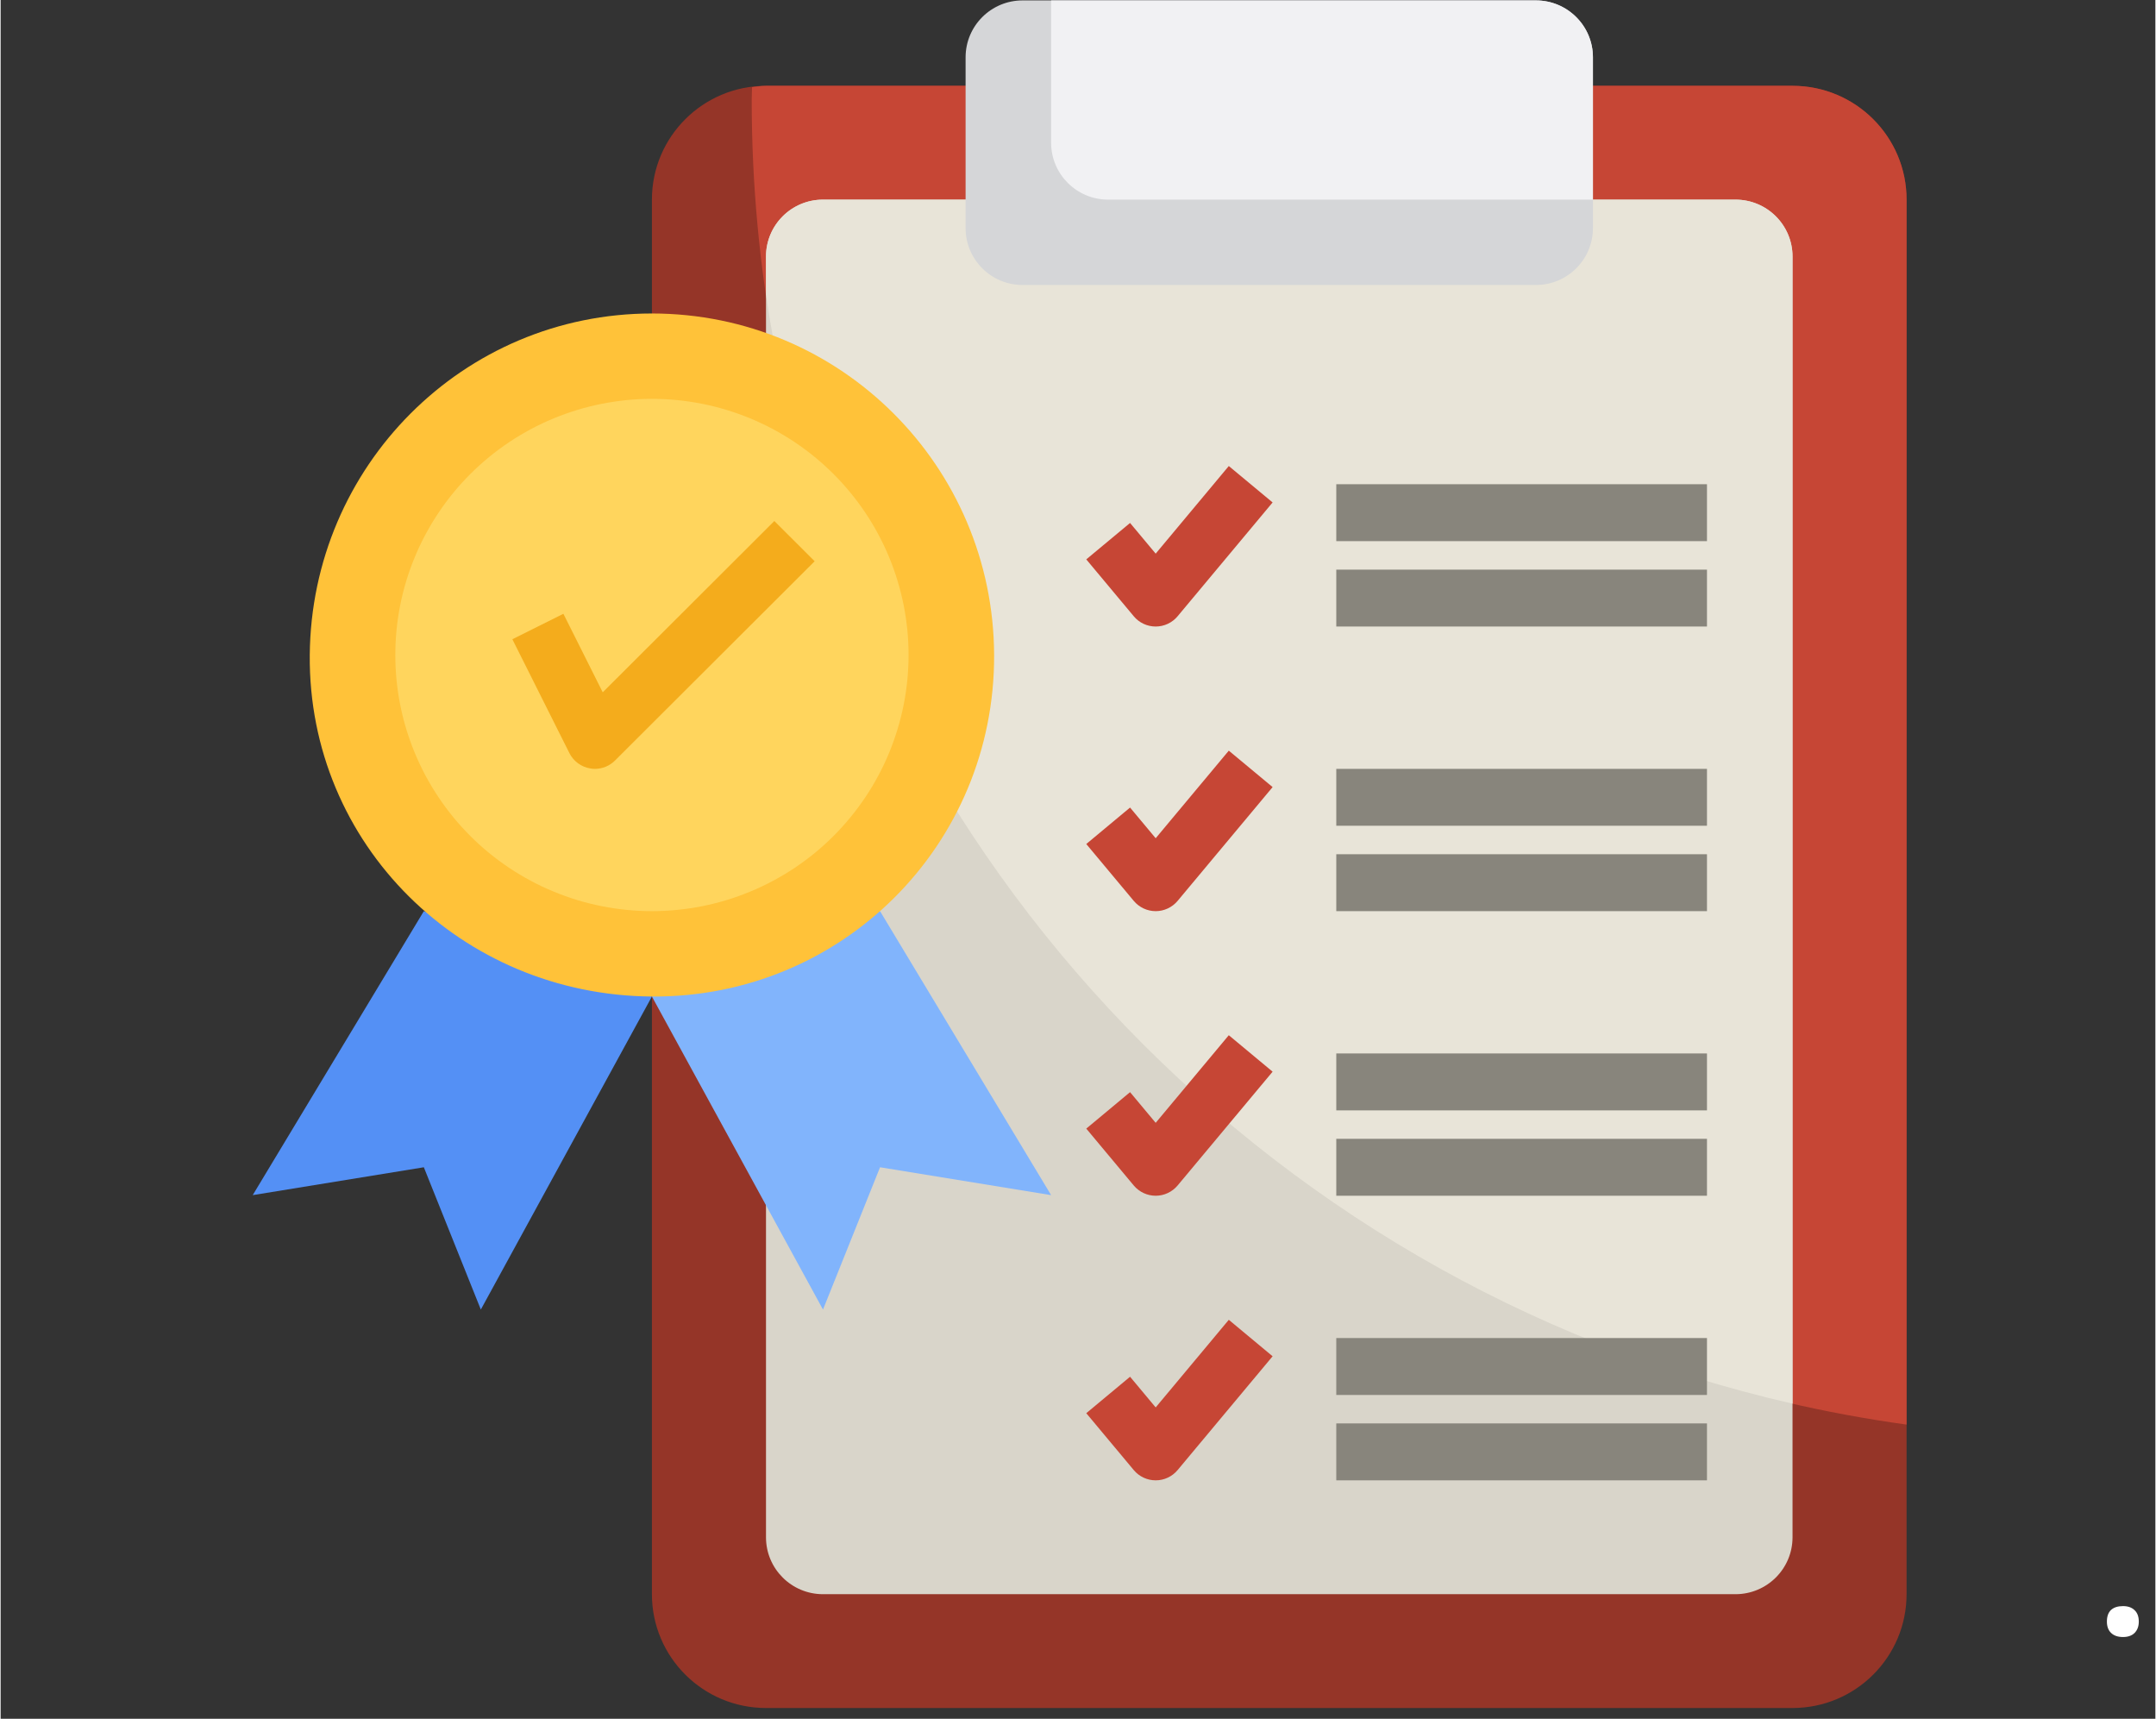 <svg xmlns="http://www.w3.org/2000/svg" xmlns:xlink="http://www.w3.org/1999/xlink" width="276" viewBox="0 0 206.88 165" height="220" preserveAspectRatio="xMidYMid meet"><rect x="0" y="0" width="206.88" height="165" fill="#333333" stroke="none"/><defs><g></g><clipPath id="c31bb1a57c"><path d="M 62 8 L 182.992 8 L 182.992 164 L 62 164 Z M 62 8 " clip-rule="nonzero"></path></clipPath><clipPath id="1a52984a98"><path d="M 72 8 L 182.992 8 L 182.992 137 L 72 137 Z M 72 8 " clip-rule="nonzero"></path></clipPath><clipPath id="9da21517ef"><path d="M 24.203 87 L 63 87 L 63 126 L 24.203 126 Z M 24.203 87 " clip-rule="nonzero"></path></clipPath></defs><g clip-path="url(#c31bb1a57c)"><path fill="#953528" d="M 62.531 95.664 L 62.531 153.039 C 62.531 159.074 67.438 163.965 73.484 163.965 L 172.043 163.965 C 178.09 163.965 182.992 159.074 182.992 153.039 L 182.992 19.164 C 182.992 13.129 178.09 8.238 172.043 8.238 L 73.484 8.238 C 67.438 8.238 62.531 13.129 62.531 19.164 Z M 62.531 95.664 " fill-opacity="1" fill-rule="nonzero"></path></g><g clip-path="url(#1a52984a98)"><path fill="#c64635" d="M 172.043 8.238 L 73.484 8.238 C 73.027 8.238 72.59 8.316 72.145 8.371 C 72.141 8.781 72.113 9.191 72.113 9.602 C 72.113 74.492 120.355 128.105 182.992 136.758 L 182.992 19.164 C 182.992 13.129 178.09 8.238 172.043 8.238 Z M 172.043 8.238 " fill-opacity="1" fill-rule="nonzero"></path></g><path fill="#d9d5ca" d="M 73.484 115.699 L 73.484 147.574 C 73.484 150.594 75.934 153.039 78.957 153.039 L 166.566 153.039 C 169.59 153.039 172.043 150.594 172.043 147.574 L 172.043 24.629 C 172.043 21.609 169.59 19.164 166.566 19.164 L 78.957 19.164 C 75.934 19.164 73.484 21.609 73.484 24.629 Z M 73.484 115.699 " fill-opacity="1" fill-rule="nonzero"></path><g clip-path="url(#9da21517ef)"><path fill="#5490f5" d="M 40.633 87.469 L 24.203 114.73 L 40.633 112.055 L 46.105 125.715 L 62.531 95.664 Z M 40.633 87.469 " fill-opacity="1" fill-rule="nonzero"></path></g><path fill="#81b4fc" d="M 84.434 87.469 L 100.859 114.73 L 84.434 112.055 L 78.957 125.715 L 62.531 95.664 Z M 84.434 87.469 " fill-opacity="1" fill-rule="nonzero"></path><path fill="#e8e4d8" d="M 73.484 28.289 C 81.168 80.859 120.773 123.07 172.043 134.746 L 172.043 24.629 C 172.043 21.609 169.59 19.164 166.566 19.164 L 78.957 19.164 C 75.934 19.164 73.484 21.609 73.484 24.629 Z M 73.484 28.289 " fill-opacity="1" fill-rule="nonzero"></path><path fill="#d5d6d8" d="M 147.402 27.359 L 98.121 27.359 C 95.098 27.359 92.648 24.914 92.648 21.898 L 92.648 5.504 C 92.648 2.484 95.098 0.039 98.121 0.039 L 147.402 0.039 C 150.426 0.039 152.879 2.484 152.879 5.504 L 152.879 21.898 C 152.879 24.914 150.426 27.359 147.402 27.359 Z M 147.402 27.359 " fill-opacity="1" fill-rule="nonzero"></path><path fill="#ffc239" d="M 95.387 62.879 C 95.453 81.141 80.754 95.785 62.531 95.664 C 44.207 95.539 29.523 81.031 29.68 62.879 C 29.836 44.773 44.391 30.094 62.531 30.094 C 80.676 30.094 95.316 44.773 95.387 62.879 Z M 95.387 62.879 " fill-opacity="1" fill-rule="nonzero"></path><path fill="#ffd55d" d="M 87.172 62.879 C 87.172 63.684 87.133 64.488 87.055 65.289 C 86.973 66.09 86.855 66.887 86.699 67.676 C 86.543 68.465 86.344 69.246 86.109 70.016 C 85.875 70.785 85.605 71.543 85.297 72.289 C 84.988 73.031 84.645 73.758 84.262 74.469 C 83.883 75.18 83.469 75.871 83.02 76.539 C 82.57 77.207 82.09 77.855 81.578 78.477 C 81.066 79.102 80.527 79.695 79.957 80.266 C 79.383 80.836 78.789 81.375 78.164 81.887 C 77.539 82.398 76.891 82.875 76.223 83.324 C 75.551 83.77 74.859 84.184 74.148 84.562 C 73.438 84.945 72.707 85.289 71.961 85.594 C 71.215 85.902 70.457 86.176 69.684 86.41 C 68.914 86.641 68.133 86.836 67.34 86.996 C 66.547 87.152 65.75 87.27 64.949 87.348 C 64.145 87.43 63.34 87.469 62.531 87.469 C 61.727 87.469 60.922 87.43 60.117 87.348 C 59.316 87.27 58.516 87.152 57.727 86.996 C 56.934 86.836 56.152 86.641 55.379 86.41 C 54.609 86.176 53.848 85.902 53.105 85.594 C 52.359 85.289 51.629 84.945 50.918 84.562 C 50.207 84.184 49.516 83.77 48.844 83.324 C 48.172 82.875 47.523 82.398 46.902 81.887 C 46.277 81.375 45.68 80.836 45.109 80.266 C 44.539 79.695 43.996 79.102 43.484 78.477 C 42.973 77.855 42.492 77.207 42.047 76.539 C 41.598 75.871 41.184 75.18 40.801 74.469 C 40.422 73.758 40.078 73.031 39.77 72.289 C 39.461 71.543 39.188 70.785 38.953 70.016 C 38.719 69.246 38.523 68.465 38.367 67.676 C 38.211 66.887 38.09 66.09 38.012 65.289 C 37.934 64.488 37.895 63.684 37.895 62.879 C 37.895 62.074 37.934 61.27 38.012 60.469 C 38.09 59.668 38.211 58.871 38.367 58.082 C 38.523 57.293 38.719 56.512 38.953 55.742 C 39.188 54.969 39.461 54.211 39.77 53.469 C 40.078 52.723 40.422 51.996 40.801 51.289 C 41.184 50.578 41.598 49.887 42.047 49.219 C 42.492 48.547 42.973 47.902 43.484 47.281 C 43.996 46.656 44.539 46.062 45.109 45.492 C 45.68 44.922 46.277 44.383 46.902 43.871 C 47.523 43.359 48.172 42.883 48.844 42.434 C 49.516 41.984 50.207 41.574 50.918 41.191 C 51.629 40.812 52.359 40.469 53.105 40.16 C 53.848 39.852 54.609 39.582 55.379 39.348 C 56.152 39.113 56.934 38.918 57.727 38.762 C 58.516 38.605 59.316 38.488 60.117 38.406 C 60.922 38.328 61.727 38.289 62.531 38.289 C 63.34 38.289 64.145 38.328 64.949 38.406 C 65.75 38.488 66.547 38.605 67.34 38.762 C 68.133 38.918 68.914 39.113 69.684 39.348 C 70.457 39.582 71.215 39.852 71.961 40.16 C 72.707 40.469 73.438 40.812 74.148 41.191 C 74.859 41.574 75.551 41.984 76.223 42.434 C 76.891 42.883 77.539 43.359 78.164 43.871 C 78.789 44.383 79.383 44.922 79.957 45.492 C 80.527 46.062 81.066 46.656 81.578 47.281 C 82.09 47.902 82.57 48.547 83.02 49.219 C 83.469 49.887 83.883 50.578 84.262 51.289 C 84.645 51.996 84.988 52.723 85.297 53.469 C 85.605 54.211 85.875 54.969 86.109 55.742 C 86.344 56.512 86.543 57.293 86.699 58.082 C 86.855 58.871 86.973 59.668 87.055 60.469 C 87.133 61.27 87.172 62.074 87.172 62.879 Z M 87.172 62.879 " fill-opacity="1" fill-rule="nonzero"></path><path fill="#f4ac1c" d="M 57.059 73.809 C 56.91 73.809 56.766 73.797 56.621 73.77 C 55.75 73.629 55.004 73.082 54.609 72.297 L 49.133 61.367 L 54.031 58.922 L 57.809 66.461 L 74.285 50.016 L 78.156 53.879 L 58.992 73.004 C 58.477 73.523 57.777 73.809 57.059 73.809 Z M 57.059 73.809 " fill-opacity="1" fill-rule="nonzero"></path><path fill="#f1f1f3" d="M 147.402 0.039 L 100.859 0.039 L 100.859 13.699 C 100.859 16.719 103.312 19.164 106.336 19.164 L 152.879 19.164 L 152.879 5.504 C 152.879 2.484 150.426 0.039 147.402 0.039 Z M 147.402 0.039 " fill-opacity="1" fill-rule="nonzero"></path><path fill="#c64635" d="M 110.898 60.145 C 110.086 60.145 109.316 59.785 108.797 59.164 L 104.234 53.699 L 108.438 50.203 L 110.898 53.148 L 117.918 44.738 L 122.125 48.234 L 113 59.164 C 112.48 59.785 111.711 60.145 110.898 60.145 Z M 110.898 60.145 " fill-opacity="1" fill-rule="nonzero"></path><path fill="#c64635" d="M 110.898 87.469 C 110.086 87.469 109.316 87.105 108.797 86.488 L 104.234 81.023 L 108.438 77.523 L 110.898 80.469 L 117.918 72.062 L 122.125 75.559 L 113 86.488 C 112.48 87.105 111.711 87.469 110.898 87.469 Z M 110.898 87.469 " fill-opacity="1" fill-rule="nonzero"></path><path fill="#88857c" d="M 128.238 46.484 L 163.828 46.484 L 163.828 51.949 L 128.238 51.949 Z M 128.238 46.484 " fill-opacity="1" fill-rule="nonzero"></path><path fill="#88857c" d="M 128.238 54.684 L 163.828 54.684 L 163.828 60.145 L 128.238 60.145 Z M 128.238 54.684 " fill-opacity="1" fill-rule="nonzero"></path><path fill="#88857c" d="M 128.238 73.809 L 163.828 73.809 L 163.828 79.27 L 128.238 79.27 Z M 128.238 73.809 " fill-opacity="1" fill-rule="nonzero"></path><path fill="#88857c" d="M 128.238 82.004 L 163.828 82.004 L 163.828 87.469 L 128.238 87.469 Z M 128.238 82.004 " fill-opacity="1" fill-rule="nonzero"></path><path fill="#c64635" d="M 110.898 114.789 C 110.086 114.789 109.316 114.426 108.797 113.809 L 104.234 108.344 L 108.438 104.844 L 110.898 107.789 L 117.918 99.379 L 122.125 102.879 L 113 113.809 C 112.48 114.426 111.711 114.789 110.898 114.789 Z M 110.898 114.789 " fill-opacity="1" fill-rule="nonzero"></path><path fill="#c64635" d="M 110.898 142.109 C 110.086 142.109 109.316 141.75 108.797 141.129 L 104.234 135.664 L 108.438 132.164 L 110.898 135.109 L 117.918 126.699 L 122.125 130.199 L 113 141.129 C 112.48 141.75 111.711 142.109 110.898 142.109 Z M 110.898 142.109 " fill-opacity="1" fill-rule="nonzero"></path><path fill="#88857c" d="M 128.238 101.129 L 163.828 101.129 L 163.828 106.594 L 128.238 106.594 Z M 128.238 101.129 " fill-opacity="1" fill-rule="nonzero"></path><path fill="#88857c" d="M 128.238 109.324 L 163.828 109.324 L 163.828 114.789 L 128.238 114.789 Z M 128.238 109.324 " fill-opacity="1" fill-rule="nonzero"></path><path fill="#88857c" d="M 128.238 128.449 L 163.828 128.449 L 163.828 133.914 L 128.238 133.914 Z M 128.238 128.449 " fill-opacity="1" fill-rule="nonzero"></path><path fill="#88857c" d="M 128.238 136.645 L 163.828 136.645 L 163.828 142.109 L 128.238 142.109 Z M 128.238 136.645 " fill-opacity="1" fill-rule="nonzero"></path><g fill="#ffffff" fill-opacity="1"><g transform="translate(201.21, 156.917)"><g><path d="M 1.016 -1.25 C 1.016 -1.738 1.145 -2.109 1.406 -2.359 C 1.676 -2.609 2.062 -2.734 2.562 -2.734 C 3.039 -2.734 3.41 -2.602 3.672 -2.344 C 3.941 -2.094 4.078 -1.727 4.078 -1.25 C 4.078 -0.789 3.941 -0.426 3.672 -0.156 C 3.41 0.102 3.039 0.234 2.562 0.234 C 2.07 0.234 1.691 0.102 1.422 -0.156 C 1.148 -0.414 1.016 -0.781 1.016 -1.25 Z M 1.016 -1.25 "></path></g></g></g></svg>